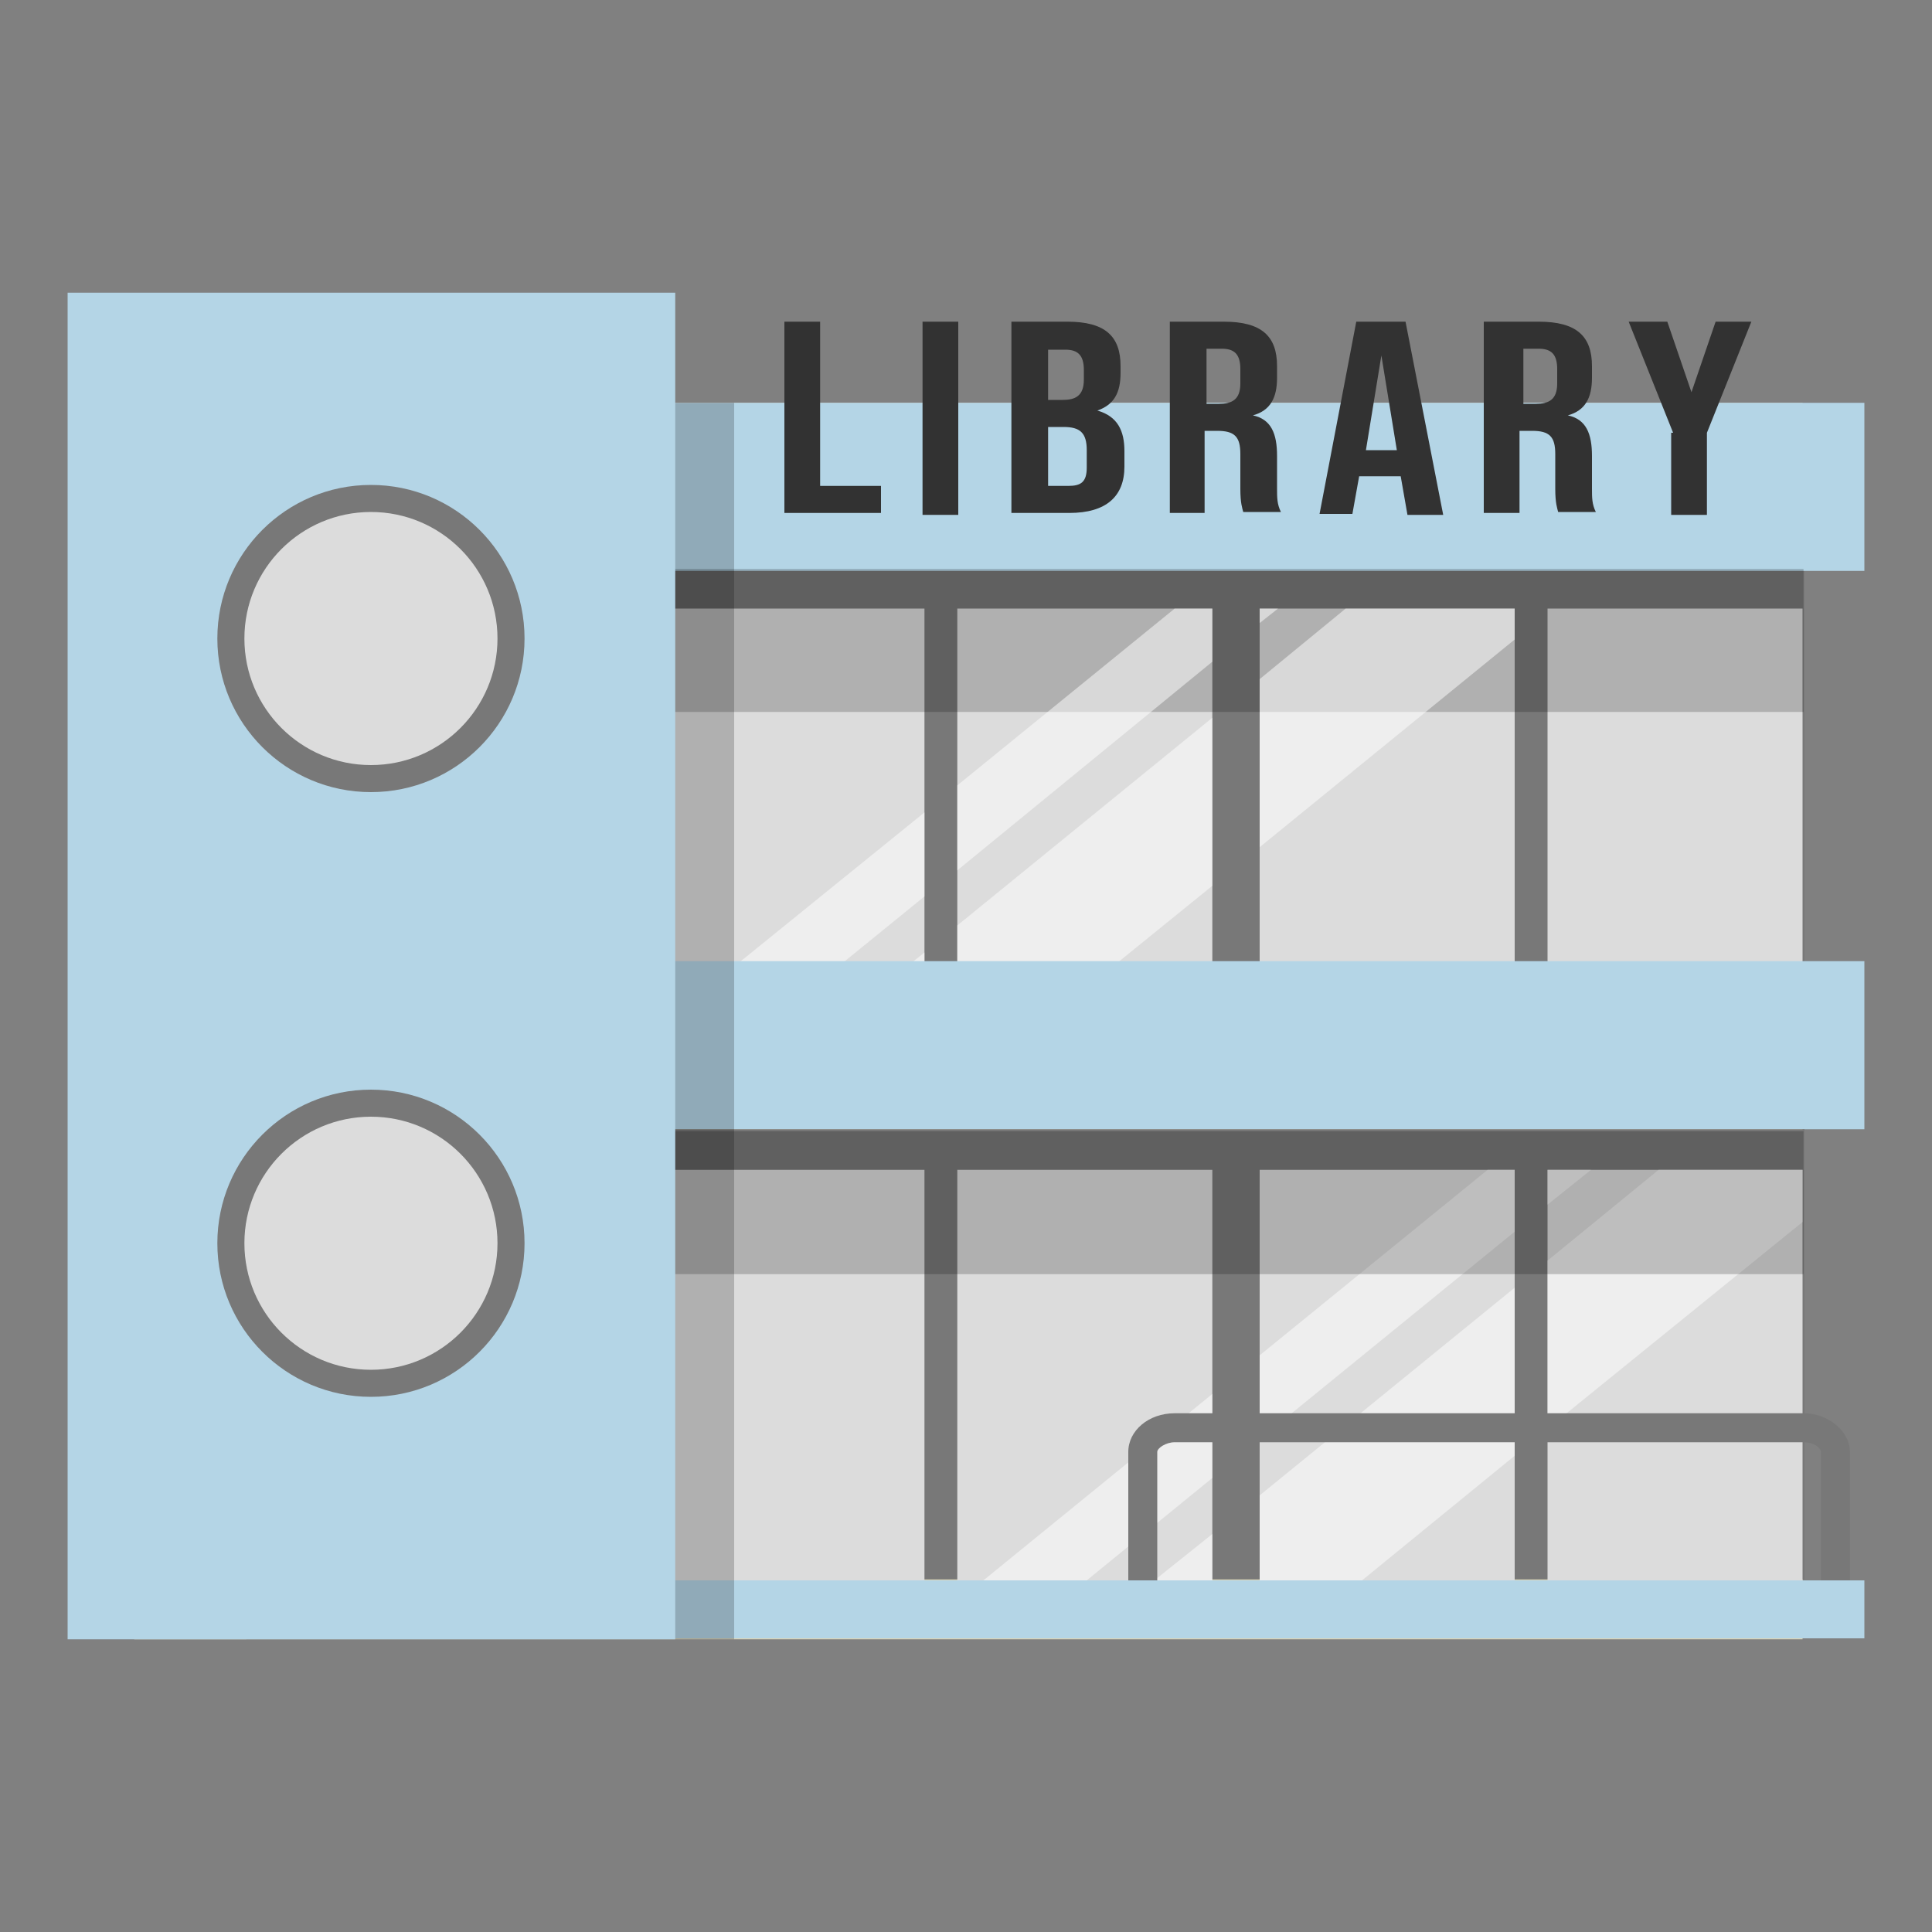 <?xml version="1.0" encoding="utf-8"?>
<!-- Generator: Adobe Illustrator 28.0.0, SVG Export Plug-In . SVG Version: 6.00 Build 0)  -->
<svg version="1.1" id="レイヤー_1" xmlns="http://www.w3.org/2000/svg" xmlns:xlink="http://www.w3.org/1999/xlink" x="0px"
	 y="0px" viewBox="0 0 200 200" style="enable-background:new 0 0 200 200;" xml:space="preserve">
<rect x="0" y="0" width="200" height="200" fill="#808080" stroke="none"/>
<style type="text/css">
	.st0{fill:#DAD5B9;}
	.st1{fill:#787878;}
	.st2{fill:#DCDCDC;}
	.st3{fill:#B4D5E6;}
	.st4{opacity:0.2;enable-background:new    ;}
	.st5{fill:#323232;}
	.st6{opacity:0.5;fill:#FFFFFF;enable-background:new    ;}
</style>
<g>
	<rect x="13.9" y="41.7" class="st0" width="172.7" height="128"/>
	<rect x="36.1" y="58.8" class="st1" width="150.7" height="46.6"/>
	<rect x="160.2" y="63" class="st2" width="26.4" height="42.5"/>
	<rect x="130.4" y="63" class="st2" width="26.4" height="42.5"/>
	<rect x="99.1" y="63" class="st2" width="26.4" height="42.5"/>
	<rect x="69.3" y="63" class="st2" width="26.4" height="42.5"/>
	<rect x="8.5" y="41.7" class="st3" width="184.5" height="17.4"/>
	<rect x="28.9" y="58.9" class="st4" width="157.8" height="14.8"/>
	<g>
		<path class="st5" d="M81.2,33.3h3.7v17h6.3v2.8h-10V33.3z"/>
		<path class="st5" d="M95.5,33.3h3.7v20h-3.7V33.3z"/>
		<path class="st5" d="M104.8,33.3h5.7c3.9,0,5.5,1.5,5.5,4.6v0.7c0,2.1-0.7,3.3-2.4,3.9l0,0c2.1,0.6,2.8,2.1,2.8,4.2v1.6
			c0,3.1-1.9,4.8-5.7,4.8h-6V33.3z M110,41.4c1.3,0,2.2-0.4,2.2-2.1v-1c0-1.5-0.6-2.1-1.9-2.1h-1.8v5.2H110z M110.6,50.3
			c1.3,0,1.9-0.4,1.9-1.9v-1.8c0-1.8-0.7-2.4-2.4-2.4h-1.6v6.1H110.6z"/>
		<path class="st5" d="M121.2,33.3h5.5c3.9,0,5.5,1.5,5.5,4.6v1.2c0,2.1-0.7,3.4-2.5,3.9l0,0c1.9,0.4,2.5,1.9,2.5,4.2v3.4
			c0,0.9,0,1.6,0.4,2.4h-3.9c-0.1-0.4-0.3-0.9-0.3-2.4V47c0-1.8-0.6-2.4-2.4-2.4h-1.3v8.5h-3.6V33.3z M126.2,41.8
			c1.3,0,2.2-0.4,2.2-2.1v-1.5c0-1.5-0.6-2.1-1.9-2.1h-1.6v5.7H126.2z"/>
		<path class="st5" d="M140.4,33.3h5.1l3.9,20h-3.7l-0.7-4l0,0h-4.3l-0.7,3.9h-3.4L140.4,33.3z M144.6,46.6l-1.6-9.8l0,0l-1.6,9.8
			H144.6z"/>
		<path class="st5" d="M153.8,33.3h5.5c3.9,0,5.5,1.5,5.5,4.6v1.2c0,2.1-0.7,3.4-2.5,3.9l0,0c1.9,0.4,2.5,1.9,2.5,4.2v3.4
			c0,0.9,0,1.6,0.4,2.4h-3.9c-0.1-0.4-0.3-0.9-0.3-2.4V47c0-1.8-0.6-2.4-2.4-2.4h-1.3v8.5h-3.7V33.3H153.8z M159,41.8
			c1.3,0,2.2-0.4,2.2-2.1v-1.5c0-1.5-0.6-2.1-1.9-2.1h-1.6v5.7H159z"/>
		<path class="st5" d="M173.2,44.8l-4.6-11.5h4l2.5,7.3l0,0l2.5-7.3h3.7l-4.6,11.5v8.5H173v-8.5H173.2z"/>
	</g>
	<polygon class="st6" points="95.7,105.4 95.7,98.6 87.2,105.4 	"/>
	<polygon class="st6" points="80.2,105.4 95.7,92.8 95.7,84.1 69.4,105.4 	"/>
	<polygon class="st6" points="125.5,74.3 99.1,95.8 99.1,105.4 108.6,105.4 125.5,91.7 	"/>
	<rect x="8.5" y="99.5" class="st3" width="184.5" height="17.4"/>
	<rect x="36.1" y="116.9" class="st1" width="150.7" height="46.6"/>
	<rect x="160.2" y="121.1" class="st2" width="26.4" height="42.5"/>
	<rect x="130.4" y="121.1" class="st2" width="26.4" height="42.5"/>
	<rect x="99.1" y="121.1" class="st2" width="26.4" height="42.5"/>
	<rect x="69.3" y="121.1" class="st2" width="26.4" height="42.5"/>
	<polygon class="st6" points="125.5,163.6 125.5,158.8 119.5,163.6 	"/>
	<polygon class="st6" points="112.5,163.6 125.5,153 125.5,144.3 101.8,163.6 	"/>
	<polygon class="st6" points="156.8,133.3 130.4,154.8 130.4,163.6 141,163.6 156.8,150.7 	"/>
	<polygon class="st6" points="130.4,149 156.8,127.5 156.8,121.1 154,121.1 130.4,140.3 	"/>
	<polygon class="st6" points="160.2,147.9 186.6,126.5 186.6,121.1 171.7,121.1 160.2,130.5 	"/>
	<polygon class="st6" points="164.7,121.1 160.2,121.1 160.2,124.7 	"/>
	<rect x="28.9" y="117.1" class="st4" width="157.8" height="14.8"/>
	<path class="st1" d="M191.5,163.6h-3v-13.3c0-0.4-0.7-1-1.8-1h-65.1c-0.9,0-1.8,0.6-1.8,1v13.3h-3v-13.3c0-2.2,2.1-4,4.8-4h65.1
		c2.5,0,4.8,1.8,4.8,4V163.6z"/>
	<polygon class="st6" points="99.1,90.1 125.5,68.5 125.5,63 121.6,63 99.1,81.3 	"/>
	<polygon class="st6" points="130.4,87.7 156.8,66.2 156.8,63 139.3,63 130.4,70.3 	"/>
	<polygon class="st6" points="132.3,63 130.4,63 130.4,64.5 	"/>
	<rect x="8.5" y="163.6" class="st3" width="184.5" height="6"/>
	<rect x="25.5" y="41.7" class="st4" width="50.5" height="128"/>
	<rect x="7" y="30.3" class="st3" width="62.9" height="139.4"/>
	<circle class="st1" cx="38.4" cy="66.1" r="15.9"/>
	<circle class="st2" cx="38.4" cy="66.1" r="13.1"/>
	<circle class="st1" cx="38.4" cy="128.7" r="15.9"/>
	<circle class="st2" cx="38.4" cy="128.7" r="13.1"/>
</g>
</svg>
